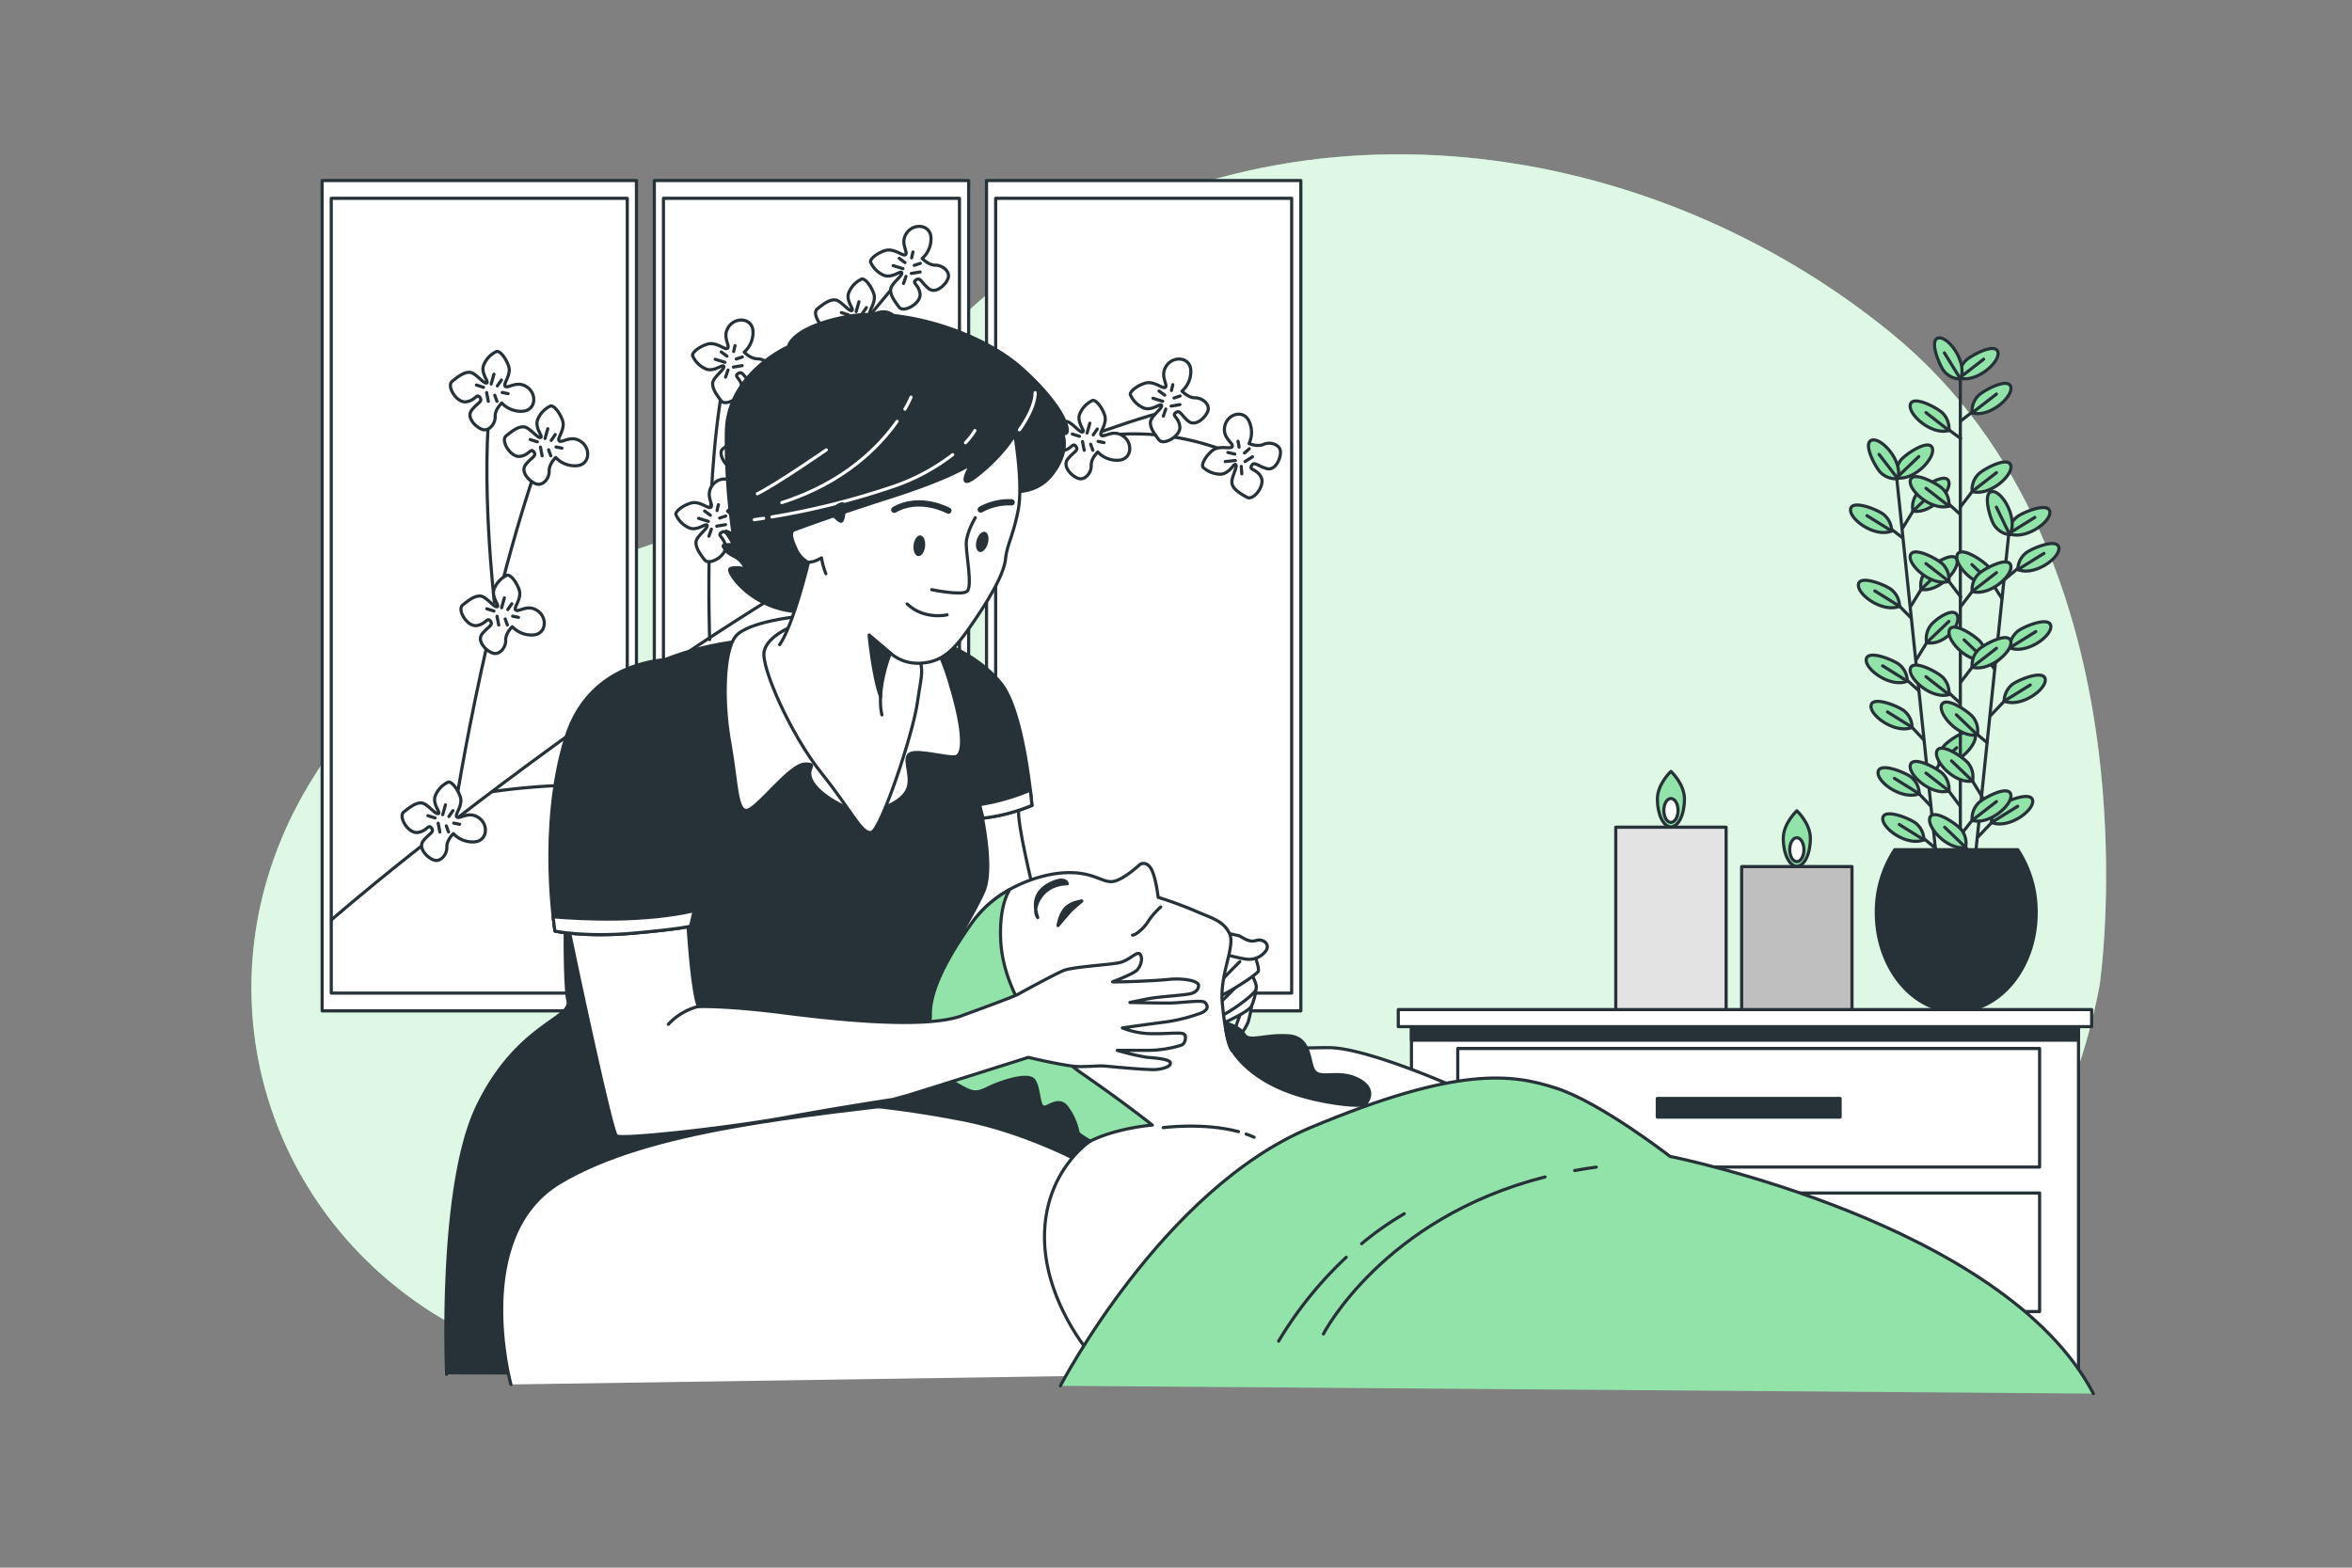 <svg xmlns="http://www.w3.org/2000/svg" viewBox="0 0 750 500"><rect x="0" y="0" width="750" height="500" fill="#808080" stroke="none"/><g id="freepik--background-simple--inject-34"><path d="M669.5,314.4s20.4-137.09-66.23-208c-76.48-62.61-191.91-81-280.6-18.58C291.07,110,269.76,150.39,232.06,165c-42.28,16.43-97.51,25.1-133.62,85.35s-16.55,133,39.7,168.5,147.19-9.33,231.36-18.09S636.9,484.1,669.5,314.4Z" style="fill:#92E3A9"></path><path d="M669.5,314.4s20.4-137.09-66.23-208c-76.48-62.61-191.91-81-280.6-18.58C291.07,110,269.76,150.39,232.06,165c-42.28,16.43-97.51,25.1-133.62,85.35s-16.55,133,39.7,168.5,147.19-9.33,231.36-18.09S636.9,484.1,669.5,314.4Z" style="fill:#fff;opacity:0.7"></path></g><g id="freepik--Picture--inject-34"><rect x="102.72" y="57.58" width="100.23" height="264.83" style="fill:#fff;stroke:#263238;stroke-linecap:round;stroke-linejoin:round"></rect><rect x="105.63" y="63.25" width="94.39" height="253.49" style="fill:#fff;stroke:#263238;stroke-linecap:round;stroke-linejoin:round"></rect><rect x="208.65" y="57.58" width="100.23" height="264.83" style="fill:#fff;stroke:#263238;stroke-linecap:round;stroke-linejoin:round"></rect><rect x="211.56" y="63.25" width="94.39" height="253.49" style="fill:#fff;stroke:#263238;stroke-linecap:round;stroke-linejoin:round"></rect><rect x="314.58" y="57.58" width="100.23" height="264.83" style="fill:#fff;stroke:#263238;stroke-linecap:round;stroke-linejoin:round"></rect><rect x="317.49" y="63.25" width="94.39" height="253.49" style="fill:#fff;stroke:#263238;stroke-linecap:round;stroke-linejoin:round"></rect><path d="M317.85,151.49c18.89-8.75,37.62-16,55.54-20.82" style="fill:none;stroke:#263238;stroke-linecap:round;stroke-linejoin:round"></path><path d="M211.54,213.25c29.16-19.81,61.41-39.69,93.59-55.66" style="fill:none;stroke:#263238;stroke-linecap:round;stroke-linejoin:round"></path><path d="M105.71,293.36s35.28-30.95,93.67-71.73" style="fill:none;stroke:#263238;stroke-linecap:round;stroke-linejoin:round"></path><path d="M144.24,263.31s9.8-67.1,28.9-120.26" style="fill:none;stroke:#263238;stroke-linecap:round;stroke-linejoin:round"></path><path d="M157.65,192.08s-4.64-40.25-1-66.58" style="fill:none;stroke:#263238;stroke-linecap:round;stroke-linejoin:round"></path><path d="M345.52,140a80.52,80.52,0,0,1,49.55,5.67" style="fill:none;stroke:#263238;stroke-linecap:round;stroke-linejoin:round"></path><path d="M226.3,204s-2.07-55.22,5.67-88.25" style="fill:none;stroke:#263238;stroke-linecap:round;stroke-linejoin:round"></path><path d="M226.81,165.25s48-63,64-80.52" style="fill:none;stroke:#263238;stroke-linecap:round;stroke-linejoin:round"></path><path d="M211.56,251.73c16.76,1.85,35.52,5.93,53.45,14.16" style="fill:none;stroke:#263238;stroke-linecap:round;stroke-linejoin:round"></path><path d="M157.14,252.47a209.59,209.59,0,0,1,42.52-1.71" style="fill:none;stroke:#263238;stroke-linecap:round;stroke-linejoin:round"></path><path d="M398.29,141.46a8.36,8.36,0,0,0,0-7.11c-1.78-3.86-6.82-2.37-7.71,1.48s2.67,5.33,2.37,6.52-4.15-.6-6.52,1.48-3.55,4.74-2.66,5.33a8.17,8.17,0,0,0,5.33,2.08c3,0,4.45-3.85,5-3s-1.78,4.45-1.19,6.23,2.67,3,4.74,4.15,5.93-3.86,4.45-6.52-3.85-2.08-3-3.56,1.77,0,4.74.89,4.74-3.56,4.44-5.63-3.26-3-5.33-2.08S398.29,141.46,398.29,141.46Z" style="fill:#fff;stroke:#263238;stroke-linecap:round;stroke-linejoin:round"></path><line x1="394.78" y1="140.73" x2="395.12" y2="142.6" style="fill:none;stroke:#263238;stroke-linecap:round;stroke-linejoin:round"></line><line x1="398.37" y1="143.12" x2="396.83" y2="144.48" style="fill:none;stroke:#263238;stroke-linecap:round;stroke-linejoin:round"></line><line x1="399.39" y1="145.68" x2="397" y2="147.21" style="fill:none;stroke:#263238;stroke-linecap:round;stroke-linejoin:round"></line><line x1="393.93" y1="146.87" x2="390.69" y2="147.21" style="fill:#fff;stroke:#263238;stroke-linecap:round;stroke-linejoin:round"></line><line x1="391.54" y1="144.31" x2="393.76" y2="144.82" style="fill:none;stroke:#263238;stroke-linecap:round;stroke-linejoin:round"></line><line x1="395.81" y1="148.75" x2="395.98" y2="151.14" style="fill:none;stroke:#263238;stroke-linecap:round;stroke-linejoin:round"></line><path d="M376.91,124.74a8.37,8.37,0,0,0,2.81-6.53c-.11-4.24-5.33-4.87-7.67-1.68s.35,6-.39,6.92-3.58-2.18-6.58-1.22-5.14,3-4.56,3.85a8.19,8.19,0,0,0,4.08,4c2.72,1.18,5.61-1.78,5.8-.73s-3.39,3.38-3.55,5.25,1.28,3.78,2.72,5.69,7-1.2,6.66-4.23-2.72-3.43-1.32-4.44,1.63.7,4,2.69,5.77-1.39,6.31-3.42-1.82-4-4.08-4S376.91,124.74,376.91,124.74Z" style="fill:#fff;stroke:#263238;stroke-linecap:round;stroke-linejoin:round"></path><line x1="373.98" y1="122.69" x2="373.55" y2="124.55" style="fill:none;stroke:#263238;stroke-linecap:round;stroke-linejoin:round"></line><line x1="376.32" y1="126.3" x2="374.37" y2="126.94" style="fill:none;stroke:#263238;stroke-linecap:round;stroke-linejoin:round"></line><line x1="376.25" y1="129.05" x2="373.45" y2="129.52" style="fill:none;stroke:#263238;stroke-linecap:round;stroke-linejoin:round"></line><line x1="370.76" y1="127.99" x2="367.65" y2="127.02" style="fill:#fff;stroke:#263238;stroke-linecap:round;stroke-linejoin:round"></line><line x1="369.58" y1="124.7" x2="371.42" y2="126.04" style="fill:none;stroke:#263238;stroke-linecap:round;stroke-linejoin:round"></line><line x1="371.74" y1="130.46" x2="370.96" y2="132.72" style="fill:none;stroke:#263238;stroke-linecap:round;stroke-linejoin:round"></line><path d="M294.06,82.43a8.37,8.37,0,0,0,2.81-6.53c-.11-4.24-5.32-4.87-7.66-1.69s.34,6-.4,6.93-3.58-2.18-6.57-1.22-5.14,3-4.56,3.85a8.19,8.19,0,0,0,4.08,4c2.72,1.17,5.6-1.78,5.8-.73s-3.39,3.38-3.55,5.25,1.28,3.78,2.71,5.69,7-1.2,6.66-4.23-2.72-3.43-1.31-4.44,1.63.7,4,2.69,5.76-1.39,6.31-3.42-1.82-4-4.08-4S294.06,82.43,294.06,82.43Z" style="fill:#fff;stroke:#263238;stroke-linecap:round;stroke-linejoin:round"></path><line x1="291.13" y1="80.37" x2="290.7" y2="82.23" style="fill:none;stroke:#263238;stroke-linecap:round;stroke-linejoin:round"></line><line x1="293.48" y1="83.99" x2="291.53" y2="84.63" style="fill:none;stroke:#263238;stroke-linecap:round;stroke-linejoin:round"></line><line x1="293.41" y1="86.74" x2="290.6" y2="87.21" style="fill:none;stroke:#263238;stroke-linecap:round;stroke-linejoin:round"></line><line x1="287.92" y1="85.68" x2="284.8" y2="84.71" style="fill:#fff;stroke:#263238;stroke-linecap:round;stroke-linejoin:round"></line><line x1="286.74" y1="82.39" x2="288.57" y2="83.73" style="fill:none;stroke:#263238;stroke-linecap:round;stroke-linejoin:round"></line><line x1="288.9" y1="88.15" x2="288.11" y2="90.41" style="fill:none;stroke:#263238;stroke-linecap:round;stroke-linejoin:round"></line><path d="M237.31,112.3a8.37,8.37,0,0,0,2.81-6.53c-.11-4.24-5.32-4.87-7.66-1.69s.34,6-.4,6.93-3.58-2.19-6.57-1.22-5.14,2.95-4.56,3.85a8.23,8.23,0,0,0,4.08,4c2.72,1.17,5.6-1.78,5.8-.73s-3.39,3.38-3.55,5.25,1.28,3.78,2.71,5.68,7-1.19,6.66-4.23-2.72-3.43-1.31-4.43,1.63.7,4,2.69,5.76-1.4,6.31-3.42-1.82-4-4.08-4S237.31,112.3,237.31,112.3Z" style="fill:#fff;stroke:#263238;stroke-linecap:round;stroke-linejoin:round"></path><line x1="234.38" y1="110.24" x2="233.95" y2="112.1" style="fill:none;stroke:#263238;stroke-linecap:round;stroke-linejoin:round"></line><line x1="236.73" y1="113.85" x2="234.78" y2="114.5" style="fill:none;stroke:#263238;stroke-linecap:round;stroke-linejoin:round"></line><line x1="236.66" y1="116.61" x2="233.86" y2="117.08" style="fill:none;stroke:#263238;stroke-linecap:round;stroke-linejoin:round"></line><line x1="231.17" y1="115.55" x2="228.05" y2="114.58" style="fill:#fff;stroke:#263238;stroke-linecap:round;stroke-linejoin:round"></line><line x1="229.99" y1="112.25" x2="231.82" y2="113.6" style="fill:none;stroke:#263238;stroke-linecap:round;stroke-linejoin:round"></line><line x1="232.15" y1="118.02" x2="231.36" y2="120.28" style="fill:none;stroke:#263238;stroke-linecap:round;stroke-linejoin:round"></line><path d="M232,163a8.37,8.37,0,0,0,2.81-6.53c-.11-4.24-5.32-4.87-7.66-1.69s.34,6-.4,6.93-3.58-2.19-6.57-1.22-5.15,2.95-4.56,3.85a8.19,8.19,0,0,0,4.08,4c2.72,1.17,5.6-1.78,5.8-.73s-3.4,3.38-3.55,5.25,1.27,3.78,2.71,5.69,7-1.2,6.66-4.24-2.72-3.42-1.31-4.43,1.63.7,4,2.69,5.76-1.39,6.31-3.42-1.82-4-4.08-4S232,163,232,163Z" style="fill:#fff;stroke:#263238;stroke-linecap:round;stroke-linejoin:round"></path><line x1="229.08" y1="160.97" x2="228.65" y2="162.83" style="fill:none;stroke:#263238;stroke-linecap:round;stroke-linejoin:round"></line><line x1="231.43" y1="164.59" x2="229.48" y2="165.23" style="fill:none;stroke:#263238;stroke-linecap:round;stroke-linejoin:round"></line><line x1="231.36" y1="167.34" x2="228.55" y2="167.81" style="fill:none;stroke:#263238;stroke-linecap:round;stroke-linejoin:round"></line><line x1="225.87" y1="166.28" x2="222.75" y2="165.31" style="fill:#fff;stroke:#263238;stroke-linecap:round;stroke-linejoin:round"></line><line x1="224.68" y1="162.98" x2="226.52" y2="164.33" style="fill:none;stroke:#263238;stroke-linecap:round;stroke-linejoin:round"></line><line x1="226.85" y1="168.75" x2="226.06" y2="171.01" style="fill:none;stroke:#263238;stroke-linecap:round;stroke-linejoin:round"></line><path d="M266.88,269.17a8.38,8.38,0,0,0,6.6,2.64c4.24-.23,4.73-5.46,1.48-7.71s-5.94.5-6.94-.21,2.09-3.64,1-6.61-3.09-5-4-4.45a8.26,8.26,0,0,0-3.9,4.19c-1.1,2.75,1.93,5.56.89,5.78s-3.47-3.3-5.34-3.41-3.74,1.39-5.61,2.87,1.38,6.94,4.41,6.55,3.35-2.82,4.4-1.44-.66,1.65-2.58,4.07,1.55,5.73,3.59,6.22,4-1.93,3.9-4.19S266.88,269.17,266.88,269.17Z" style="fill:#fff;stroke:#263238;stroke-linecap:round;stroke-linejoin:round"></path><line x1="268.85" y1="266.19" x2="266.98" y2="265.81" style="fill:none;stroke:#263238;stroke-linecap:round;stroke-linejoin:round"></line><line x1="265.31" y1="268.63" x2="264.61" y2="266.7" style="fill:none;stroke:#263238;stroke-linecap:round;stroke-linejoin:round"></line><line x1="262.55" y1="268.64" x2="262.01" y2="265.85" style="fill:none;stroke:#263238;stroke-linecap:round;stroke-linejoin:round"></line><line x1="263.46" y1="263.12" x2="264.34" y2="259.98" style="fill:#fff;stroke:#263238;stroke-linecap:round;stroke-linejoin:round"></line><line x1="266.72" y1="261.85" x2="265.43" y2="263.72" style="fill:none;stroke:#263238;stroke-linecap:round;stroke-linejoin:round"></line><line x1="261.02" y1="264.17" x2="258.74" y2="263.45" style="fill:none;stroke:#263238;stroke-linecap:round;stroke-linejoin:round"></line><path d="M177.21,145.92a8.37,8.37,0,0,0,6.61,2.63c4.23-.22,4.72-5.45,1.47-7.7s-5.94.5-6.93-.21,2.08-3.64,1-6.61-3.09-5.06-4-4.45a8.22,8.22,0,0,0-3.9,4.19c-1.09,2.75,1.94,5.55.89,5.77s-3.47-3.29-5.34-3.4-3.74,1.38-5.61,2.87,1.39,6.93,4.41,6.54,3.35-2.81,4.4-1.44-.66,1.66-2.58,4.08,1.55,5.72,3.59,6.21,4-1.93,3.9-4.18S177.21,145.92,177.21,145.92Z" style="fill:#fff;stroke:#263238;stroke-linecap:round;stroke-linejoin:round"></path><line x1="179.19" y1="142.93" x2="177.31" y2="142.56" style="fill:none;stroke:#263238;stroke-linecap:round;stroke-linejoin:round"></line><line x1="175.64" y1="145.38" x2="174.94" y2="143.45" style="fill:none;stroke:#263238;stroke-linecap:round;stroke-linejoin:round"></line><line x1="172.88" y1="145.38" x2="172.34" y2="142.6" style="fill:none;stroke:#263238;stroke-linecap:round;stroke-linejoin:round"></line><line x1="173.79" y1="139.87" x2="174.68" y2="136.73" style="fill:#fff;stroke:#263238;stroke-linecap:round;stroke-linejoin:round"></line><line x1="177.06" y1="138.6" x2="175.76" y2="140.47" style="fill:none;stroke:#263238;stroke-linecap:round;stroke-linejoin:round"></line><line x1="171.35" y1="140.92" x2="169.07" y2="140.19" style="fill:none;stroke:#263238;stroke-linecap:round;stroke-linejoin:round"></line><path d="M160,128.53a8.37,8.37,0,0,0,6.61,2.63c4.24-.22,4.73-5.45,1.48-7.7s-5.95.5-6.94-.21,2.09-3.64,1-6.61-3.09-5.06-4-4.45a8.22,8.22,0,0,0-3.9,4.19c-1.1,2.75,1.93,5.55.89,5.78s-3.48-3.3-5.35-3.41-3.74,1.38-5.61,2.87,1.39,6.93,4.42,6.54,3.35-2.81,4.4-1.43-.66,1.65-2.58,4.07,1.55,5.72,3.58,6.22,4-1.94,3.9-4.19S160,128.53,160,128.53Z" style="fill:#fff;stroke:#263238;stroke-linecap:round;stroke-linejoin:round"></path><line x1="162.02" y1="125.55" x2="160.15" y2="125.17" style="fill:none;stroke:#263238;stroke-linecap:round;stroke-linejoin:round"></line><line x1="158.47" y1="127.99" x2="157.77" y2="126.06" style="fill:none;stroke:#263238;stroke-linecap:round;stroke-linejoin:round"></line><line x1="155.72" y1="128" x2="155.17" y2="125.21" style="fill:none;stroke:#263238;stroke-linecap:round;stroke-linejoin:round"></line><line x1="156.63" y1="122.48" x2="157.51" y2="119.34" style="fill:#fff;stroke:#263238;stroke-linecap:round;stroke-linejoin:round"></line><line x1="159.89" y1="121.21" x2="158.59" y2="123.08" style="fill:none;stroke:#263238;stroke-linecap:round;stroke-linejoin:round"></line><line x1="154.19" y1="123.53" x2="151.9" y2="122.8" style="fill:none;stroke:#263238;stroke-linecap:round;stroke-linejoin:round"></line><path d="M163.36,199.88a8.39,8.39,0,0,0,6.61,2.64c4.24-.23,4.72-5.46,1.47-7.71s-5.94.5-6.93-.21,2.09-3.64,1-6.61-3.09-5.05-4-4.45a8.22,8.22,0,0,0-3.9,4.19c-1.1,2.75,1.93,5.56.88,5.78s-3.47-3.3-5.34-3.41-3.74,1.39-5.61,2.87,1.39,6.94,4.41,6.55,3.36-2.82,4.41-1.44-.66,1.65-2.59,4.07,1.55,5.73,3.59,6.22,4-1.93,3.9-4.19S163.36,199.88,163.36,199.88Z" style="fill:#fff;stroke:#263238;stroke-linecap:round;stroke-linejoin:round"></path><line x1="165.34" y1="196.9" x2="163.47" y2="196.52" style="fill:none;stroke:#263238;stroke-linecap:round;stroke-linejoin:round"></line><line x1="161.79" y1="199.34" x2="161.09" y2="197.41" style="fill:none;stroke:#263238;stroke-linecap:round;stroke-linejoin:round"></line><line x1="159.03" y1="199.35" x2="158.49" y2="196.56" style="fill:none;stroke:#263238;stroke-linecap:round;stroke-linejoin:round"></line><line x1="159.95" y1="193.83" x2="160.83" y2="190.69" style="fill:#fff;stroke:#263238;stroke-linecap:round;stroke-linejoin:round"></line><line x1="163.21" y1="192.56" x2="161.91" y2="194.43" style="fill:none;stroke:#263238;stroke-linecap:round;stroke-linejoin:round"></line><line x1="157.51" y1="194.88" x2="155.22" y2="194.16" style="fill:none;stroke:#263238;stroke-linecap:round;stroke-linejoin:round"></line><path d="M276.44,105.43a8.36,8.36,0,0,0,6.6,2.63c4.24-.22,4.73-5.45,1.48-7.7s-5.94.5-6.94-.21,2.09-3.64,1-6.61-3.09-5.06-4-4.45a8.26,8.26,0,0,0-3.9,4.19c-1.1,2.75,1.93,5.55.89,5.78s-3.47-3.3-5.34-3.41-3.74,1.38-5.61,2.87,1.38,6.93,4.41,6.54,3.35-2.81,4.4-1.43-.66,1.65-2.58,4.07,1.55,5.72,3.59,6.22,4-1.94,3.9-4.19S276.44,105.43,276.44,105.43Z" style="fill:#fff;stroke:#263238;stroke-linecap:round;stroke-linejoin:round"></path><line x1="278.41" y1="102.45" x2="276.54" y2="102.07" style="fill:none;stroke:#263238;stroke-linecap:round;stroke-linejoin:round"></line><line x1="274.87" y1="104.89" x2="274.17" y2="102.96" style="fill:none;stroke:#263238;stroke-linecap:round;stroke-linejoin:round"></line><line x1="272.11" y1="104.9" x2="271.57" y2="102.11" style="fill:none;stroke:#263238;stroke-linecap:round;stroke-linejoin:round"></line><line x1="273.02" y1="99.38" x2="273.9" y2="96.24" style="fill:#fff;stroke:#263238;stroke-linecap:round;stroke-linejoin:round"></line><line x1="276.28" y1="98.11" x2="274.99" y2="99.98" style="fill:none;stroke:#263238;stroke-linecap:round;stroke-linejoin:round"></line><line x1="270.58" y1="100.43" x2="268.3" y2="99.7" style="fill:none;stroke:#263238;stroke-linecap:round;stroke-linejoin:round"></line><path d="M246.29,150.09a8.4,8.4,0,0,0,6.61,2.63c4.24-.23,4.72-5.46,1.47-7.71s-5.94.5-6.93-.21,2.08-3.63,1-6.6-3.09-5.06-4-4.46a8.3,8.3,0,0,0-3.9,4.19c-1.09,2.76,1.94,5.56.89,5.78s-3.47-3.3-5.34-3.41-3.74,1.39-5.61,2.87,1.39,6.94,4.41,6.55,3.36-2.81,4.4-1.44-.65,1.65-2.58,4.08,1.55,5.72,3.59,6.21,4-1.93,3.9-4.19S246.29,150.09,246.29,150.09Z" style="fill:#fff;stroke:#263238;stroke-linecap:round;stroke-linejoin:round"></path><line x1="248.27" y1="147.1" x2="246.4" y2="146.72" style="fill:none;stroke:#263238;stroke-linecap:round;stroke-linejoin:round"></line><line x1="244.72" y1="149.54" x2="244.02" y2="147.61" style="fill:none;stroke:#263238;stroke-linecap:round;stroke-linejoin:round"></line><line x1="241.96" y1="149.55" x2="241.42" y2="146.76" style="fill:none;stroke:#263238;stroke-linecap:round;stroke-linejoin:round"></line><line x1="242.87" y1="144.03" x2="243.76" y2="140.89" style="fill:#fff;stroke:#263238;stroke-linecap:round;stroke-linejoin:round"></line><line x1="246.14" y1="142.76" x2="244.84" y2="144.63" style="fill:none;stroke:#263238;stroke-linecap:round;stroke-linejoin:round"></line><line x1="240.44" y1="145.08" x2="238.15" y2="144.36" style="fill:none;stroke:#263238;stroke-linecap:round;stroke-linejoin:round"></line><path d="M350.06,144.16a8.4,8.4,0,0,0,6.61,2.63c4.23-.23,4.72-5.46,1.47-7.71s-5.94.51-6.93-.21,2.08-3.63,1-6.6-3.09-5.06-4-4.46a8.26,8.26,0,0,0-3.9,4.19c-1.09,2.76,1.94,5.56.89,5.78s-3.47-3.3-5.34-3.4-3.74,1.38-5.61,2.87,1.39,6.93,4.41,6.54,3.35-2.81,4.4-1.44-.66,1.65-2.58,4.08,1.55,5.72,3.59,6.21,4-1.93,3.9-4.19S350.06,144.16,350.06,144.16Z" style="fill:#fff;stroke:#263238;stroke-linecap:round;stroke-linejoin:round"></path><line x1="352.04" y1="141.17" x2="350.16" y2="140.79" style="fill:none;stroke:#263238;stroke-linecap:round;stroke-linejoin:round"></line><line x1="348.49" y1="143.62" x2="347.79" y2="141.68" style="fill:none;stroke:#263238;stroke-linecap:round;stroke-linejoin:round"></line><line x1="345.73" y1="143.62" x2="345.19" y2="140.83" style="fill:none;stroke:#263238;stroke-linecap:round;stroke-linejoin:round"></line><line x1="346.64" y1="138.1" x2="347.53" y2="134.96" style="fill:#fff;stroke:#263238;stroke-linecap:round;stroke-linejoin:round"></line><line x1="349.91" y1="136.83" x2="348.61" y2="138.7" style="fill:none;stroke:#263238;stroke-linecap:round;stroke-linejoin:round"></line><line x1="344.2" y1="139.15" x2="341.92" y2="138.43" style="fill:none;stroke:#263238;stroke-linecap:round;stroke-linejoin:round"></line><path d="M246.8,259.24a8.39,8.39,0,0,0,6.61,2.64c4.24-.23,4.72-5.46,1.47-7.71s-5.94.5-6.93-.21,2.09-3.64,1-6.61-3.09-5-4-4.45a8.22,8.22,0,0,0-3.9,4.19c-1.1,2.75,1.93,5.56.88,5.78s-3.47-3.3-5.34-3.41-3.74,1.39-5.61,2.87,1.39,6.94,4.41,6.55,3.36-2.82,4.41-1.44-.66,1.65-2.59,4.07,1.55,5.73,3.59,6.22,4-1.93,3.9-4.19S246.8,259.24,246.8,259.24Z" style="fill:#fff;stroke:#263238;stroke-linecap:round;stroke-linejoin:round"></path><line x1="248.78" y1="256.26" x2="246.91" y2="255.88" style="fill:none;stroke:#263238;stroke-linecap:round;stroke-linejoin:round"></line><line x1="245.23" y1="258.7" x2="244.53" y2="256.77" style="fill:none;stroke:#263238;stroke-linecap:round;stroke-linejoin:round"></line><line x1="242.47" y1="258.71" x2="241.93" y2="255.92" style="fill:none;stroke:#263238;stroke-linecap:round;stroke-linejoin:round"></line><line x1="243.39" y1="253.19" x2="244.27" y2="250.05" style="fill:#fff;stroke:#263238;stroke-linecap:round;stroke-linejoin:round"></line><line x1="246.65" y1="251.92" x2="245.35" y2="253.79" style="fill:none;stroke:#263238;stroke-linecap:round;stroke-linejoin:round"></line><line x1="240.95" y1="254.24" x2="238.66" y2="253.52" style="fill:none;stroke:#263238;stroke-linecap:round;stroke-linejoin:round"></line><path d="M144.59,265.88a8.36,8.36,0,0,0,6.6,2.63c4.24-.22,4.73-5.45,1.48-7.7s-5.94.5-6.94-.21,2.09-3.64,1-6.61-3.09-5.06-4-4.45a8.26,8.26,0,0,0-3.9,4.19c-1.1,2.75,1.93,5.55.89,5.78s-3.47-3.3-5.34-3.41-3.74,1.38-5.61,2.87,1.38,6.93,4.41,6.54,3.35-2.81,4.4-1.43-.66,1.65-2.58,4.07,1.55,5.72,3.59,6.22,4-1.94,3.9-4.19S144.59,265.88,144.59,265.88Z" style="fill:#fff;stroke:#263238;stroke-linecap:round;stroke-linejoin:round"></path><line x1="146.56" y1="262.9" x2="144.69" y2="262.52" style="fill:none;stroke:#263238;stroke-linecap:round;stroke-linejoin:round"></line><line x1="143.02" y1="265.34" x2="142.32" y2="263.41" style="fill:none;stroke:#263238;stroke-linecap:round;stroke-linejoin:round"></line><line x1="140.26" y1="265.35" x2="139.72" y2="262.56" style="fill:none;stroke:#263238;stroke-linecap:round;stroke-linejoin:round"></line><line x1="141.17" y1="259.83" x2="142.05" y2="256.69" style="fill:#fff;stroke:#263238;stroke-linecap:round;stroke-linejoin:round"></line><line x1="144.43" y1="258.56" x2="143.14" y2="260.43" style="fill:none;stroke:#263238;stroke-linecap:round;stroke-linejoin:round"></line><line x1="138.73" y1="260.88" x2="136.45" y2="260.15" style="fill:none;stroke:#263238;stroke-linecap:round;stroke-linejoin:round"></line></g><g id="freepik--Plant--inject-34"><line x1="604.89" y1="153.1" x2="617.53" y2="274.28" style="fill:none;stroke:#263238;stroke-linecap:round;stroke-linejoin:round"></line><line x1="615.73" y1="257.14" x2="610.09" y2="251.22" style="fill:none;stroke:#263238;stroke-linecap:round;stroke-linejoin:round"></line><path d="M612,253.15a6.94,6.94,0,0,0-2.44-5.19c-1.57-1.4-9.83-4.88-10.62-2C598,249.16,606.5,255.38,612,253.15Z" style="fill:#92E3A9;stroke:#263238;stroke-linecap:round;stroke-linejoin:round"></path><line x1="611.95" y1="253.15" x2="604.08" y2="248.25" style="fill:none;stroke:#263238;stroke-linecap:round;stroke-linejoin:round"></line><line x1="617.13" y1="270.5" x2="611.63" y2="265.92" style="fill:none;stroke:#263238;stroke-linecap:round;stroke-linejoin:round"></line><path d="M613.48,267.86a6.91,6.91,0,0,0-2.43-5.19c-1.57-1.4-9.84-4.88-10.62-2C599.58,263.87,608,270.09,613.48,267.86Z" style="fill:#92E3A9;stroke:#263238;stroke-linecap:round;stroke-linejoin:round"></path><line x1="613.48" y1="267.86" x2="605.62" y2="262.96" style="fill:none;stroke:#263238;stroke-linecap:round;stroke-linejoin:round"></line><line x1="611.9" y1="220.33" x2="606.35" y2="215.33" style="fill:none;stroke:#263238;stroke-linecap:round;stroke-linejoin:round"></line><path d="M608.2,217.26a6.91,6.91,0,0,0-2.43-5.19c-1.57-1.4-9.84-4.88-10.62-2C594.3,213.27,602.76,219.49,608.2,217.26Z" style="fill:#92E3A9;stroke:#263238;stroke-linecap:round;stroke-linejoin:round"></path><line x1="608.2" y1="217.26" x2="600.34" y2="212.36" style="fill:none;stroke:#263238;stroke-linecap:round;stroke-linejoin:round"></line><line x1="613.45" y1="235.97" x2="607.88" y2="230.03" style="fill:none;stroke:#263238;stroke-linecap:round;stroke-linejoin:round"></line><path d="M609.74,232a6.94,6.94,0,0,0-2.44-5.19c-1.57-1.4-9.83-4.88-10.62-2C595.83,228,604.29,234.2,609.74,232Z" style="fill:#92E3A9;stroke:#263238;stroke-linecap:round;stroke-linejoin:round"></path><line x1="609.74" y1="231.97" x2="601.87" y2="227.07" style="fill:none;stroke:#263238;stroke-linecap:round;stroke-linejoin:round"></line><line x1="609.43" y1="197.12" x2="603.85" y2="191.43" style="fill:none;stroke:#263238;stroke-linecap:round;stroke-linejoin:round"></line><path d="M605.71,193.37a6.91,6.91,0,0,0-2.43-5.19c-1.57-1.4-9.84-4.88-10.62-2C591.8,189.38,600.26,195.6,605.71,193.37Z" style="fill:#92E3A9;stroke:#263238;stroke-linecap:round;stroke-linejoin:round"></path><line x1="605.71" y1="193.37" x2="597.84" y2="188.47" style="fill:none;stroke:#263238;stroke-linecap:round;stroke-linejoin:round"></line><line x1="606.74" y1="171.57" x2="601.35" y2="167.44" style="fill:none;stroke:#263238;stroke-linecap:round;stroke-linejoin:round"></line><path d="M603.21,169.37a7,7,0,0,0-2.44-5.19c-1.57-1.4-9.83-4.88-10.62-2C589.3,165.38,597.76,171.6,603.21,169.37Z" style="fill:#92E3A9;stroke:#263238;stroke-linecap:round;stroke-linejoin:round"></path><line x1="603.21" y1="169.37" x2="595.34" y2="164.47" style="fill:none;stroke:#263238;stroke-linecap:round;stroke-linejoin:round"></line><line x1="615.18" y1="248.98" x2="619.83" y2="241.39" style="fill:none;stroke:#263238;stroke-linecap:round;stroke-linejoin:round"></line><path d="M618.41,243.67a6.92,6.92,0,0,1,1.32-5.58c1.24-1.7,8.61-6.81,10-4.12C631.2,236.89,624.2,244.72,618.41,243.67Z" style="fill:#92E3A9;stroke:#263238;stroke-linecap:round;stroke-linejoin:round"></path><line x1="618.41" y1="243.67" x2="623.95" y2="238.47" style="fill:none;stroke:#263238;stroke-linecap:round;stroke-linejoin:round"></line><line x1="611.14" y1="210.27" x2="615.79" y2="202.69" style="fill:none;stroke:#263238;stroke-linecap:round;stroke-linejoin:round"></line><path d="M614.37,205a6.92,6.92,0,0,1,1.32-5.58c1.24-1.69,7-5.94,8.38-3.26C625.56,199.05,620.17,206,614.37,205Z" style="fill:#92E3A9;stroke:#263238;stroke-linecap:round;stroke-linejoin:round"></path><line x1="614.37" y1="204.96" x2="621.46" y2="198.19" style="fill:none;stroke:#263238;stroke-linecap:round;stroke-linejoin:round"></line><line x1="609.37" y1="193.26" x2="614.02" y2="185.68" style="fill:none;stroke:#263238;stroke-linecap:round;stroke-linejoin:round"></line><path d="M612.6,188a7,7,0,0,1,1.31-5.59c1.25-1.69,8.62-6.8,10-4.11C625.38,181.18,618.39,189,612.6,188Z" style="fill:#92E3A9;stroke:#263238;stroke-linecap:round;stroke-linejoin:round"></path><line x1="612.6" y1="187.96" x2="619.69" y2="181.18" style="fill:none;stroke:#263238;stroke-linecap:round;stroke-linejoin:round"></line><line x1="606.76" y1="168.33" x2="611.42" y2="160.74" style="fill:none;stroke:#263238;stroke-linecap:round;stroke-linejoin:round"></line><path d="M610,163a6.94,6.94,0,0,1,1.31-5.58c1.25-1.7,8.62-6.81,10-4.12C622.78,156.24,615.79,164.07,610,163Z" style="fill:#92E3A9;stroke:#263238;stroke-linecap:round;stroke-linejoin:round"></path><line x1="610" y1="163.02" x2="617.08" y2="156.25" style="fill:none;stroke:#263238;stroke-linecap:round;stroke-linejoin:round"></line><path d="M604.77,152.39a6.94,6.94,0,0,1,1.32-5.59c1.24-1.69,8.61-6.8,10-4.11C617.56,145.61,610.57,153.44,604.77,152.39Z" style="fill:#92E3A9;stroke:#263238;stroke-linecap:round;stroke-linejoin:round"></path><line x1="604.77" y1="152.39" x2="611.86" y2="145.61" style="fill:none;stroke:#263238;stroke-linecap:round;stroke-linejoin:round"></line><path d="M605.18,152.68a6.91,6.91,0,0,1-5.41-1.89c-1.55-1.42-5.86-9.28-3-10.36C599.78,139.25,606.84,147,605.18,152.68Z" style="fill:#92E3A9;stroke:#263238;stroke-linecap:round;stroke-linejoin:round"></path><line x1="605.18" y1="152.68" x2="599.19" y2="144.92" style="fill:none;stroke:#263238;stroke-linecap:round;stroke-linejoin:round"></line><line x1="625.11" y1="118.25" x2="625.11" y2="273.99" style="fill:none;stroke:#263238;stroke-linecap:round;stroke-linejoin:round"></line><line x1="640.49" y1="170.91" x2="629.73" y2="274.59" style="fill:none;stroke:#263238;stroke-linecap:round;stroke-linejoin:round"></line><line x1="629.9" y1="273.82" x2="626.8" y2="270.27" style="fill:none;stroke:#263238;stroke-linecap:round;stroke-linejoin:round"></line><path d="M626.8,270.27a6.92,6.92,0,0,0-1.32-5.58c-1.25-1.69-8.62-6.8-10-4.11C614,263.5,621,271.33,626.8,270.27Z" style="fill:#92E3A9;stroke:#263238;stroke-linecap:round;stroke-linejoin:round"></path><line x1="626.8" y1="270.27" x2="620.11" y2="263.85" style="fill:none;stroke:#263238;stroke-linecap:round;stroke-linejoin:round"></line><line x1="633.69" y1="236.9" x2="629.08" y2="233.05" style="fill:none;stroke:#263238;stroke-linecap:round;stroke-linejoin:round"></line><path d="M630.52,234.38a6.94,6.94,0,0,0-1.31-5.58c-1.25-1.7-8.62-6.8-10-4.11C617.73,227.61,624.73,235.44,630.52,234.38Z" style="fill:#92E3A9;stroke:#263238;stroke-linecap:round;stroke-linejoin:round"></path><line x1="630.52" y1="234.38" x2="623.83" y2="227.96" style="fill:none;stroke:#263238;stroke-linecap:round;stroke-linejoin:round"></line><line x1="632.23" y1="254.4" x2="627.57" y2="246.81" style="fill:none;stroke:#263238;stroke-linecap:round;stroke-linejoin:round"></line><path d="M629,249.09a6.94,6.94,0,0,0-1.31-5.58c-1.25-1.7-8.62-6.8-10-4.11C616.21,242.32,623.2,250.15,629,249.09Z" style="fill:#92E3A9;stroke:#263238;stroke-linecap:round;stroke-linejoin:round"></path><line x1="628.99" y1="249.09" x2="622.3" y2="242.67" style="fill:none;stroke:#263238;stroke-linecap:round;stroke-linejoin:round"></line><line x1="636.03" y1="213.33" x2="631.58" y2="208.21" style="fill:none;stroke:#263238;stroke-linecap:round;stroke-linejoin:round"></line><path d="M633,210.49a6.94,6.94,0,0,0-1.31-5.58c-1.25-1.7-8.63-6.8-10-4.12C620.21,203.72,627.21,211.54,633,210.49Z" style="fill:#92E3A9;stroke:#263238;stroke-linecap:round;stroke-linejoin:round"></path><line x1="633" y1="210.49" x2="626.31" y2="204.07" style="fill:none;stroke:#263238;stroke-linecap:round;stroke-linejoin:round"></line><line x1="638.36" y1="190.87" x2="634.07" y2="184.21" style="fill:none;stroke:#263238;stroke-linecap:round;stroke-linejoin:round"></line><path d="M635.49,186.49a6.94,6.94,0,0,0-1.31-5.58c-1.25-1.7-8.63-6.8-10-4.11C622.7,179.72,629.7,187.55,635.49,186.49Z" style="fill:#92E3A9;stroke:#263238;stroke-linecap:round;stroke-linejoin:round"></path><line x1="635.49" y1="186.49" x2="628.8" y2="180.07" style="fill:none;stroke:#263238;stroke-linecap:round;stroke-linejoin:round"></line><line x1="630.82" y1="266.85" x2="636.93" y2="260.39" style="fill:none;stroke:#263238;stroke-linecap:round;stroke-linejoin:round"></line><path d="M635.07,262.32a6.94,6.94,0,0,1,2.44-5.19c1.57-1.4,9.83-4.88,10.62-2C649,258.32,640.52,264.55,635.07,262.32Z" style="fill:#92E3A9;stroke:#263238;stroke-linecap:round;stroke-linejoin:round"></path><line x1="635.07" y1="262.32" x2="643.4" y2="257.15" style="fill:none;stroke:#263238;stroke-linecap:round;stroke-linejoin:round"></line><line x1="634.83" y1="228.15" x2="640.95" y2="221.68" style="fill:none;stroke:#263238;stroke-linecap:round;stroke-linejoin:round"></line><path d="M639.09,223.62a6.91,6.91,0,0,1,2.43-5.19c1.57-1.41,9.84-4.89,10.62-2C653,219.62,644.54,225.84,639.09,223.62Z" style="fill:#92E3A9;stroke:#263238;stroke-linecap:round;stroke-linejoin:round"></path><line x1="639.09" y1="223.62" x2="647.42" y2="218.45" style="fill:none;stroke:#263238;stroke-linecap:round;stroke-linejoin:round"></line><line x1="636.6" y1="211.14" x2="642.71" y2="204.67" style="fill:none;stroke:#263238;stroke-linecap:round;stroke-linejoin:round"></line><path d="M640.86,206.61a6.91,6.91,0,0,1,2.43-5.19c1.57-1.41,9.83-4.89,10.62-2C654.76,202.61,646.31,208.83,640.86,206.61Z" style="fill:#92E3A9;stroke:#263238;stroke-linecap:round;stroke-linejoin:round"></path><line x1="640.86" y1="206.61" x2="649.18" y2="201.44" style="fill:none;stroke:#263238;stroke-linecap:round;stroke-linejoin:round"></line><line x1="639.12" y1="184.92" x2="645.3" y2="179.73" style="fill:none;stroke:#263238;stroke-linecap:round;stroke-linejoin:round"></line><path d="M643.44,181.67a6.94,6.94,0,0,1,2.44-5.19c1.57-1.41,9.83-4.89,10.61-2C657.35,177.67,648.89,183.89,643.44,181.67Z" style="fill:#92E3A9;stroke:#263238;stroke-linecap:round;stroke-linejoin:round"></path><line x1="643.44" y1="181.67" x2="651.77" y2="176.5" style="fill:#92E3A9;stroke:#263238;stroke-linecap:round;stroke-linejoin:round"></line><path d="M640.52,170.19A7,7,0,0,1,643,165c1.57-1.41,9.84-4.89,10.62-2C654.43,166.19,646,172.41,640.52,170.19Z" style="fill:#92E3A9;stroke:#263238;stroke-linecap:round;stroke-linejoin:round"></path><line x1="640.52" y1="170.19" x2="648.85" y2="165.02" style="fill:none;stroke:#263238;stroke-linecap:round;stroke-linejoin:round"></line><path d="M640.86,170.56a6.94,6.94,0,0,1-4.9-3c-1.24-1.71-3.83-10.3-.85-10.77C638.34,156.31,643.65,165.37,640.86,170.56Z" style="fill:#92E3A9;stroke:#263238;stroke-linecap:round;stroke-linejoin:round"></path><line x1="640.86" y1="170.56" x2="636.6" y2="161.73" style="fill:none;stroke:#263238;stroke-linecap:round;stroke-linejoin:round"></line><line x1="624.88" y1="256.91" x2="619.82" y2="250.15" style="fill:none;stroke:#263238;stroke-linecap:round;stroke-linejoin:round"></line><path d="M621.47,252.26a6.93,6.93,0,0,0-1.88-5.41c-1.42-1.56-9.28-5.88-10.36-3.06C608.05,246.85,615.82,253.91,621.47,252.26Z" style="fill:#92E3A9;stroke:#263238;stroke-linecap:round;stroke-linejoin:round"></path><line x1="621.47" y1="252.26" x2="614.15" y2="246.57" style="fill:none;stroke:#263238;stroke-linecap:round;stroke-linejoin:round"></line><line x1="625.06" y1="224.29" x2="619.82" y2="219.41" style="fill:none;stroke:#263238;stroke-linecap:round;stroke-linejoin:round"></line><path d="M621.47,221.53a7,7,0,0,0-1.88-5.42c-1.42-1.55-9.28-5.87-10.36-3.06C608.05,216.11,615.82,223.18,621.47,221.53Z" style="fill:#92E3A9;stroke:#263238;stroke-linecap:round;stroke-linejoin:round"></path><line x1="621.47" y1="221.53" x2="614.15" y2="215.83" style="fill:none;stroke:#263238;stroke-linecap:round;stroke-linejoin:round"></line><line x1="625.24" y1="190.39" x2="619.82" y2="183.32" style="fill:none;stroke:#263238;stroke-linecap:round;stroke-linejoin:round"></line><path d="M621.47,185.44a6.93,6.93,0,0,0-1.88-5.41c-1.42-1.56-9.28-5.88-10.36-3.06C608.05,180,615.82,187.09,621.47,185.44Z" style="fill:#92E3A9;stroke:#263238;stroke-linecap:round;stroke-linejoin:round"></path><line x1="621.47" y1="185.44" x2="614.15" y2="179.75" style="fill:none;stroke:#263238;stroke-linecap:round;stroke-linejoin:round"></line><line x1="624.88" y1="163.87" x2="619.82" y2="159.3" style="fill:none;stroke:#263238;stroke-linecap:round;stroke-linejoin:round"></line><path d="M621.47,161.42a6.93,6.93,0,0,0-1.88-5.41c-1.42-1.56-9.28-5.88-10.36-3.06C608.05,156,615.82,163.07,621.47,161.42Z" style="fill:#92E3A9;stroke:#263238;stroke-linecap:round;stroke-linejoin:round"></path><line x1="621.47" y1="161.42" x2="614.15" y2="155.73" style="fill:none;stroke:#263238;stroke-linecap:round;stroke-linejoin:round"></line><line x1="625.18" y1="139.83" x2="619.93" y2="135.98" style="fill:none;stroke:#263238;stroke-linecap:round;stroke-linejoin:round"></line><path d="M621.47,137.3a7,7,0,0,0-1.88-5.42c-1.42-1.56-9.28-5.87-10.36-3.06C608.05,131.88,615.82,138.94,621.47,137.3Z" style="fill:#92E3A9;stroke:#263238;stroke-linecap:round;stroke-linejoin:round"></path><line x1="621.47" y1="137.3" x2="614.15" y2="131.6" style="fill:none;stroke:#263238;stroke-linecap:round;stroke-linejoin:round"></line><line x1="626.17" y1="265.07" x2="630.53" y2="259.53" style="fill:none;stroke:#263238;stroke-linecap:round;stroke-linejoin:round"></line><path d="M628.88,261.65a6.93,6.93,0,0,1,1.89-5.42c1.41-1.55,9.27-5.87,10.36-3.06C642.3,256.23,634.53,263.3,628.88,261.65Z" style="fill:#92E3A9;stroke:#263238;stroke-linecap:round;stroke-linejoin:round"></path><line x1="628.88" y1="261.65" x2="636.63" y2="255.65" style="fill:none;stroke:#263238;stroke-linecap:round;stroke-linejoin:round"></line><line x1="625.12" y1="217.71" x2="630.53" y2="210.65" style="fill:none;stroke:#263238;stroke-linecap:round;stroke-linejoin:round"></line><path d="M628.88,212.77a6.93,6.93,0,0,1,1.89-5.42c1.41-1.56,9.27-5.87,10.36-3.06C642.3,207.35,634.53,214.41,628.88,212.77Z" style="fill:#92E3A9;stroke:#263238;stroke-linecap:round;stroke-linejoin:round"></path><line x1="628.88" y1="212.77" x2="636.63" y2="206.77" style="fill:none;stroke:#263238;stroke-linecap:round;stroke-linejoin:round"></line><line x1="625.12" y1="193.58" x2="630.53" y2="186.52" style="fill:none;stroke:#263238;stroke-linecap:round;stroke-linejoin:round"></line><path d="M628.88,188.64a6.91,6.91,0,0,1,1.89-5.41c1.41-1.56,9.27-5.88,10.36-3.07C642.3,183.23,634.53,190.29,628.88,188.64Z" style="fill:#92E3A9;stroke:#263238;stroke-linecap:round;stroke-linejoin:round"></path><line x1="628.88" y1="188.64" x2="636.63" y2="182.64" style="fill:none;stroke:#263238;stroke-linecap:round;stroke-linejoin:round"></line><line x1="625.12" y1="161.69" x2="630.53" y2="154.63" style="fill:none;stroke:#263238;stroke-linecap:round;stroke-linejoin:round"></line><path d="M628.88,156.75a6.91,6.91,0,0,1,1.89-5.41c1.41-1.56,9.27-5.88,10.36-3.06C642.3,151.34,634.53,158.4,628.88,156.75Z" style="fill:#92E3A9;stroke:#263238;stroke-linecap:round;stroke-linejoin:round"></path><line x1="628.88" y1="156.75" x2="636.63" y2="150.75" style="fill:none;stroke:#263238;stroke-linecap:round;stroke-linejoin:round"></line><line x1="625.35" y1="134.17" x2="630.66" y2="130.03" style="fill:none;stroke:#263238;stroke-linecap:round;stroke-linejoin:round"></line><path d="M628.88,131.68a6.91,6.91,0,0,1,1.89-5.41c1.41-1.56,9.27-5.88,10.36-3.07C642.3,126.27,634.53,133.33,628.88,131.68Z" style="fill:#92E3A9;stroke:#263238;stroke-linecap:round;stroke-linejoin:round"></path><line x1="628.88" y1="131.68" x2="636.63" y2="125.68" style="fill:none;stroke:#263238;stroke-linecap:round;stroke-linejoin:round"></line><path d="M624.79,120.56a6.91,6.91,0,0,1,1.89-5.41c1.41-1.56,9.27-5.88,10.35-3.06C638.21,115.15,630.44,122.21,624.79,120.56Z" style="fill:#92E3A9;stroke:#263238;stroke-linecap:round;stroke-linejoin:round"></path><line x1="624.79" y1="120.56" x2="632.54" y2="114.56" style="fill:none;stroke:#263238;stroke-linecap:round;stroke-linejoin:round"></line><path d="M625.17,120.89a6.9,6.9,0,0,1-5.19-2.44c-1.4-1.57-4.87-9.84-2-10.62C621.19,107,627.4,115.45,625.17,120.89Z" style="fill:#92E3A9;stroke:#263238;stroke-linecap:round;stroke-linejoin:round"></path><line x1="625.17" y1="120.89" x2="620.02" y2="112.56" style="fill:none;stroke:#263238;stroke-linecap:round;stroke-linejoin:round"></line><path d="M604.18,271a36.16,36.16,0,0,0-5.86,20.1c0,17.4,11.41,31.51,25.48,31.51s25.49-14.11,25.49-31.51a36.16,36.16,0,0,0-5.87-20.1Z" style="fill:#263238;stroke:#263238;stroke-linecap:round;stroke-linejoin:round"></path></g><g id="freepik--Candles--inject-34"><rect x="515.23" y="263.83" width="35.19" height="58.78" style="fill:#e3e3e3;stroke:#263238;stroke-linecap:round;stroke-linejoin:round"></rect><path d="M537.14,254.88c0-4.89-4.32-8.85-4.32-8.85s-4.32,4-4.32,8.85,1.93,8.85,4.32,8.85S537.14,259.77,537.14,254.88Z" style="fill:#92E3A9;stroke:#263238;stroke-linecap:round;stroke-linejoin:round"></path><path d="M535.09,258.48c0,2.11-1,3.81-2.27,3.81s-2.26-1.7-2.26-3.81,1-3.8,2.26-3.8S535.09,256.38,535.09,258.48Z" style="fill:#fff;stroke:#263238;stroke-linecap:round;stroke-linejoin:round"></path><rect x="555.37" y="276.39" width="35.19" height="46.22" style="fill:#bfbfbf;stroke:#263238;stroke-linecap:round;stroke-linejoin:round"></rect><path d="M577.29,267.44c0-4.89-4.32-8.85-4.32-8.85s-4.33,4-4.33,8.85,1.94,8.85,4.33,8.85S577.29,272.33,577.29,267.44Z" style="fill:#92E3A9;stroke:#263238;stroke-linecap:round;stroke-linejoin:round"></path><path d="M575.23,271c0,2.11-1,3.81-2.26,3.81s-2.27-1.7-2.27-3.81,1-3.81,2.27-3.81S575.23,268.94,575.23,271Z" style="fill:#fff;stroke:#263238;stroke-linecap:round;stroke-linejoin:round"></path></g><g id="freepik--Furniture--inject-34"><polyline points="662.79 443.53 662.79 327.32 450.08 327.32 450.08 441.53" style="fill:#fff;stroke:#263238;stroke-linecap:round;stroke-linejoin:round"></polyline><rect x="450.08" y="327.32" width="212.71" height="4.45" style="fill:#263238;stroke:#263238;stroke-linecap:round;stroke-linejoin:round"></rect><rect x="464.85" y="334.41" width="185.53" height="37.81" style="fill:#fff;stroke:#263238;stroke-linecap:round;stroke-linejoin:round"></rect><rect x="528.47" y="350.34" width="58.3" height="5.95" style="fill:#263238;stroke:#263238;stroke-linecap:round;stroke-linejoin:round"></rect><rect x="464.85" y="380.5" width="185.53" height="37.81" style="fill:#fff;stroke:#263238;stroke-linecap:round;stroke-linejoin:round"></rect><rect x="528.47" y="396.43" width="58.3" height="5.95" style="fill:#263238;stroke:#263238;stroke-linecap:round;stroke-linejoin:round"></rect><rect x="445.88" y="322" width="221.1" height="5.44" style="fill:#fff;stroke:#263238;stroke-linecap:round;stroke-linejoin:round"></rect></g><g id="freepik--Characters--inject-34"><path d="M251.42,110.56s-19.66,8.53-19.8,27.41a203.92,203.92,0,0,0,2.17,32.4l-2.25-1a34.4,34.4,0,0,0,2.39,4.23c.42.28-4.08-.28-3.24.84s.42,1.41,3.38,3a7.29,7.29,0,0,1,3.66,4s-3.66-.85-4.93,0S240,195,255.91,195.16s13.1-9.58,19.3-20.28,34.23-18.88,39.16-18.74,15.07,3.38,21.41-5.21,2.4-14.09,2.4-14.09,1.13,2.25,2,1.13-1.14-8.56-14.24-20.39-39.16-20-56.49-16.5S251.42,110.56,251.42,110.56Z" style="fill:#263238;stroke:#263238;stroke-linecap:round;stroke-linejoin:round"></path><path d="M307.87,141.2a20.74,20.74,0,0,0,3-3.87" style="fill:none;stroke:#fff;stroke-linecap:round;stroke-linejoin:round"></path><path d="M246.14,164.87a244.55,244.55,0,0,0,38.21-9.54A65.45,65.45,0,0,0,303.8,145" style="fill:none;stroke:#fff;stroke-linecap:round;stroke-linejoin:round"></path><path d="M240.52,165.75s1.08-.14,3-.44" style="fill:none;stroke:#fff;stroke-linecap:round;stroke-linejoin:round"></path><path d="M286.08,134.37c-5.46,7.76-16.58,19.5-36.79,25.93" style="fill:none;stroke:#fff;stroke-linecap:round;stroke-linejoin:round"></path><path d="M290.5,126.67a31,31,0,0,1-1.94,3.82" style="fill:none;stroke:#fff;stroke-linecap:round;stroke-linejoin:round"></path><path d="M263.5,143.48s-16.11,11.14-22,14" style="fill:none;stroke:#fff;stroke-linecap:round;stroke-linejoin:round"></path><path d="M325.09,137.09s5-6.63,5-11.85" style="fill:none;stroke:#fff;stroke-linecap:round;stroke-linejoin:round"></path><path d="M288.65,202.74s17.43,1.42,26,12.68,10.14,34.47,10.14,43.7,12.85,56.73,12.85,56.73l-33.84,9.79s6.79-47.59.94-63.14-21-43.7-22.75-52S288.65,202.74,288.65,202.74Z" style="fill:#fff;stroke:#263238;stroke-linecap:round;stroke-linejoin:round"></path><path d="M313.51,260.93a58.67,58.67,0,0,0,15.55-4.06s-2.48-30-9.92-39S300,204.16,295.72,204.16h-4.28s-2.25,26.13-.23,27a83.44,83.44,0,0,0,9.24,3.38" style="fill:#263238;stroke:#263238;stroke-linecap:round;stroke-linejoin:round"></path><path d="M328.55,252a68.43,68.43,0,0,1-16.39,4.66l1.35,4.28a58.67,58.67,0,0,0,15.55-4.06S328.9,255,328.55,252Z" style="fill:#fff;stroke:#263238;stroke-linecap:round;stroke-linejoin:round"></path><path d="M142.41,438.34c-.34-9.68-1.66-61.47,9.79-85.38,12.62-26.35,30.45-28.06,28.9-33.82s-2.53-75,10.76-94,47.4-21,47.4-21l28.11-.15s23.27-3.33,29.62,4.23a64.48,64.48,0,0,1,6.61,26.2l3.37,3.87c4.65,11.52,10.6,37.12,6.77,45.91-2.41,5.51-5.6,10.31-12.9,24.26-6.68,12.74-18.34,113-20.31,130.29" style="fill:#263238;stroke:#263238;stroke-linecap:round;stroke-linejoin:round"></path><path d="M254.2,196.66s-15.91,1.64-19.65,6.32-4.21,20.58-1.87,33.68,2.1,22.46,5.61,21.76,13.57-14.74,18.48-14.74-1.17,1.4,3,6.78,14.74,9.13,14.74,9.13l8.66-2.58s5.61-2.1,6.55-6.31-1.87-8.89.47-10.3,11.93,1.41,14.5.94,3-7.25-1.4-22.22-7-18.25-23.4-21.53S254.2,196.66,254.2,196.66Z" style="fill:#fff;stroke:#263238;stroke-linecap:round;stroke-linejoin:round"></path><path d="M252.8,199.7s-8,3-9.13,8,8.66,26.91,18.25,38.84,12.87,19.65,15.91,18.95,13.33-31.35,14.74-41.64,3.27-11.7-3.75-20.12S264.49,194.09,252.8,199.7Z" style="fill:#fff;stroke:#263238;stroke-linecap:round;stroke-linejoin:round"></path><path d="M281.22,228c-1.89-8.37,2.7-19.71,2.7-19.71a13.25,13.25,0,0,0,9.18,3.24c7.86-.23,11.6-4.86,17-12.69s10-15.66,10.53-20.51,2.43-7.29,4.05-15.66-1.08-24-1.08-24-3.51,6.21-11.61,12.69-2.16-3.51-2.16-3.51-5.94,4.32-25.37,10.53-29.43,10-31,10.53-1.34,2.43.27,5.94a9.27,9.27,0,0,0,4.05,4.59s-4.59,19.43-9.17,26.18" style="fill:#fff;stroke:#263238;stroke-linecap:round;stroke-linejoin:round"></path><path d="M302.41,162.86s-9-5-17.25-.27" style="fill:none;stroke:#263238;stroke-linecap:round;stroke-linejoin:round;stroke-width:2px"></path><path d="M312.74,162.51a18.78,18.78,0,0,1,9.85-2.3" style="fill:none;stroke:#263238;stroke-linecap:round;stroke-linejoin:round;stroke-width:2px"></path><path d="M311,165.12s-2.89,4.79-2.89,8.32,2,13.62.29,15.13-11.29-.5-11.29-.5" style="fill:#fff;stroke:#263238;stroke-linecap:round;stroke-linejoin:round"></path><path d="M295,174.27c-.2,1.82-1.19,3.21-2.21,3.1s-1.68-1.69-1.48-3.51,1.19-3.2,2.21-3.09S295.18,172.45,295,174.27Z" style="fill:#263238"></path><path d="M315,173.35c-.52,1.76-1.74,3-2.72,2.66s-1.36-1.95-.85-3.71,1.74-3,2.72-2.66S315.48,171.59,315,173.35Z" style="fill:#263238"></path><path d="M302,196.1s-7.24,1.73-12.74-3.48" style="fill:none;stroke:#263238;stroke-linecap:round;stroke-linejoin:round"></path><path d="M264.74,163.26s2.8,3.14,3.5,3,.87-3,.87-3S270.68,157.5,264.74,163.26Z" style="fill:#263238;stroke:#263238;stroke-linecap:round;stroke-linejoin:round"></path><path d="M283.92,208.26l-6.78-5.74s1.16,12.89,3.66,19.7C280.8,222.22,280.72,213,283.92,208.26Z" style="fill:#263238;stroke:#263238;stroke-linecap:round;stroke-linejoin:round"></path><path d="M257.73,179.38l1.43-.24a11,11,0,0,0,2.79-1.22,25.38,25.38,0,0,0,1.4,5.06" style="fill:#fff;stroke:#263238;stroke-linecap:round;stroke-linejoin:round"></path><path d="M162.92,441.56s-13-47.23,15.63-64.38S256,356,299.45,350.67c32.56-4,66.31,2.94,92.24,23.74,19.2,15.41,30.81,39.89,37.68,63.14" style="fill:#fff;stroke:#263238;stroke-linecap:round;stroke-linejoin:round"></path><path d="M297.76,316.84s-.31,4.72-2.51,6-5.35-5.34-11.32-1.57-5,10.06-5.65,11.63-4.72-.63-7.23,2.83,2.2,16.65,2.2,16.65,12.57.63,33.63,4.72,39.59,14.46,39.59,14.46,5.35-.95,4.09-9.43-6.92-17.6-21.37-24.2S297.76,316.84,297.76,316.84Z" style="fill:#263238;stroke:#263238;stroke-linecap:round;stroke-linejoin:round"></path><path d="M390.94,301s6.52.82,7.07,4.89a27.85,27.85,0,0,1-.55,11.68c-1.08,3.53-11.95,5.43-11.95,5.43S389.88,304.39,390.94,301Z" style="fill:#fff;stroke:#263238;stroke-linecap:round;stroke-linejoin:round"></path><path d="M399.09,320.87A35.56,35.56,0,0,1,398,326c-.55,1.35-2.18,4.34-3.54,4.34s-1.08-.81-.54-2.44,2.45-6.79,2.45-6.79Z" style="fill:#fff;stroke:#263238;stroke-linecap:round;stroke-linejoin:round"></path><path d="M400.45,315.71a17,17,0,0,1-1.36,5.16c-1.08,2.17-11.4,6.51-11.4,6.51s-1.91-.81-.28-3S400.45,315.71,400.45,315.71Z" style="fill:#fff;stroke:#263238;stroke-linecap:round;stroke-linejoin:round"></path><path d="M398.55,310s2.71,3.81,1.9,5.71-9,7.6-10.86,8.14-3.39-2.38-1.63-3.25S398.55,310,398.55,310Z" style="fill:#fff;stroke:#263238;stroke-linecap:round;stroke-linejoin:round"></path><path d="M390.94,301l9,3.26s1.63,4.35,1.35,5.43-10.59,7.61-12.22,7.88-.54-3.53.28-4.62,6-6.24,6-6.24" style="fill:#fff;stroke:#263238;stroke-linecap:round;stroke-linejoin:round"></path><path d="M389.32,297a51.87,51.87,0,0,0,5.43,1.36c.81,0,3.26,2.44,5.7,1.63s4.89,1.35,3,3.53a6.57,6.57,0,0,1-5.43,2.44c-1.63,0-7.61-1.63-7.61-1.63Z" style="fill:#fff;stroke:#263238;stroke-linecap:round;stroke-linejoin:round"></path><path d="M363.39,275.8s-5.06,4.77-8.42,5.33-6.18-3.08-14.88-2.8-22.22,5-29.87,15.61c-16.13,22.39-13.07,29.85-13.63,31s-1.12,15.43,5.89,19.36,7.86,5.05,12.35,2.81,13.19-5,14.88-2.53,1.4,7.58,2.8,8.42,4.77-3.37,7.58,0a19.47,19.47,0,0,1,3.65,8.14c.28.84,3.93,2.81,3.93,2.81s-14.32,9.26-14.6,30,14.6,37.89,14.6,37.89,52.76-54.73,82.51-69.61,34-15.43,34-15.43-28.39-12.66-40.46-12.66-29.7,1.15-30.54,1.15-2.64-6.18-3.43-15.58,4.27-17.82,2.3-22-6.17-5.05-11.22-7.3a121.42,121.42,0,0,0-11.51-4.21s-.84-7.29-2.53-9.54S363.39,275.8,363.39,275.8Z" style="fill:#fff;stroke:#263238;stroke-linecap:round;stroke-linejoin:round"></path><path d="M370.12,289.27a24.53,24.53,0,0,0-3.93,4.49c-1.12,2-3.93,4.49-5.05,4.49" style="fill:none;stroke:#263238;stroke-linecap:round;stroke-linejoin:round"></path><path d="M337.38,295.21s.59-4.12,2.75-5.89,3.73-1.57,4.71-2-2.16,1.77-3.73,3.53S337.38,295.21,337.38,295.21Z" style="fill:#263238;stroke:#263238;stroke-linecap:round;stroke-linejoin:round"></path><path d="M330.91,292.66s-2-2.35,1-6.67,8.44-4.12,8.44-4.12-.4-2.16-4.32-.59S328.55,286,330.91,292.66Z" style="fill:#263238;stroke:#263238;stroke-linecap:round;stroke-linejoin:round"></path><path d="M397.37,361.7c.86.3,1.7.63,2.52,1" style="fill:none;stroke:#263238;stroke-linecap:round;stroke-linejoin:round"></path><path d="M370.92,359.65s12.84-1.71,24,1.28" style="fill:none;stroke:#263238;stroke-linecap:round;stroke-linejoin:round"></path><path d="M345.25,342.54c-13.57-9.37-25.41-26.4-26.15-42.68-.38-8.43,1.22-13.35,2.86-16.14a36.25,36.25,0,0,0-11.74,10.22c-16.13,22.39-13.07,29.85-13.63,31s-1.12,15.43,5.89,19.36,7.86,5.05,12.35,2.81,13.19-5,14.88-2.53,1.4,7.58,2.8,8.42,4.77-3.37,7.58,0a19.47,19.47,0,0,1,3.65,8.14c.28.84,3.93,2.81,3.93,2.81,8.58-4.27,19.79-5.11,19.79-5.11S358.82,351.92,345.25,342.54Z" style="fill:#92E3A9;stroke:#263238;stroke-linecap:round;stroke-linejoin:round"></path><path d="M393.14,335.3s3.61,6.58,14.46,11.55,27.14,6.56,28,5.21,3.17-5-2.71-7.92-11.31,0-13.58-2.26-.67-11.09-8.59-11.54-12.44,2.26-14-.45-6.11-3.62-6.11-3.62S391.11,333,393.14,335.3Z" style="fill:#263238;stroke:#263238;stroke-linecap:round;stroke-linejoin:round"></path><path d="M338.14,442s32.4-62.51,79.66-82.33,64.42-17.15,78.52-12.58,36.21,21.73,36.21,21.73S639,390,667.54,444.48" style="fill:#92E3A9;stroke:#263238;stroke-linecap:round;stroke-linejoin:round"></path><path d="M502.13,373.33c2.24-.41,4.54-.78,6.89-1.09" style="fill:none;stroke:#263238;stroke-linecap:round;stroke-linejoin:round"></path><path d="M422,425.46s19-37,70.69-50.09" style="fill:none;stroke:#263238;stroke-linecap:round;stroke-linejoin:round"></path><path d="M434.21,396.66a97.25,97.25,0,0,1,13.57-9.54" style="fill:none;stroke:#263238;stroke-linecap:round;stroke-linejoin:round"></path><path d="M407.72,427.75A123.19,123.19,0,0,1,429.28,401" style="fill:none;stroke:#263238;stroke-linecap:round;stroke-linejoin:round"></path><path d="M306.2,324.13s16.75-6.07,18.4-7S336,310.89,339,309.6s14.72-1.84,18-2.58,5.71-4,6.63-2.57,0,3.86-1.11,5-7.17,3.49-7.72,3.68,12.32-.19,17.66-.74,9.93.55,9.75,2-1.11,2.21-2.76,2.58-9,.92-11.59,1.29-7.55,1.47-7.55,1.47,8.28.18,12.33.18,10.67-1.1,11.59-.18,1.29,2.21-1.1,3.31A54.88,54.88,0,0,1,371.33,326c-3.12.37-13.43,1.84-13.43,1.84a26,26,0,0,0,10.31,1.84c6.44,0,9.56-.73,9.75.74s-.37,2.58-1.29,2.94A36.22,36.22,0,0,1,366.18,335h-9.93a82.41,82.41,0,0,0,9.38,2.21c2.39.18,7.18.55,7.54,1.65s-1.47,1.84-4,2.21S354,340.14,352.2,340s-4.23.18-8.1.18-16.19-2.94-16.19-2.94-37.9,12-39.18,12.32-4.05,1.11-4.05,1.11-17.11,2.57-34,5.7-52.43,7.18-54.09,5.89-14.54-62.37-15.82-69l38.45-.91s1.29,23.54,3.5,28.7c0,0,8.83-.37,27.22,2S294.8,328,306.2,324.13Z" style="fill:#fff;stroke:#263238;stroke-linecap:round;stroke-linejoin:round"></path><path d="M222.68,321a19.69,19.69,0,0,0-9.57,5.7" style="fill:none;stroke:#263238;stroke-linecap:round;stroke-linejoin:round"></path><path d="M219.58,210.24s-30.41-3.38-39.2,25.23S177,297,177,297s9.68,2,24.77.67,18.48-2.25,18.48-2.25l4.05-18s4.73-7.21,4.73-22.3" style="fill:#263238;stroke:#263238;stroke-linecap:round;stroke-linejoin:round"></path><path d="M221.36,290.46c-16.1,3.69-35.41,2.75-45,1.94.32,2.9.6,4.57.6,4.57s9.68,2,24.77.67,18.48-2.25,18.48-2.25Z" style="fill:#fff;stroke:#263238;stroke-linecap:round;stroke-linejoin:round"></path></g></svg>
